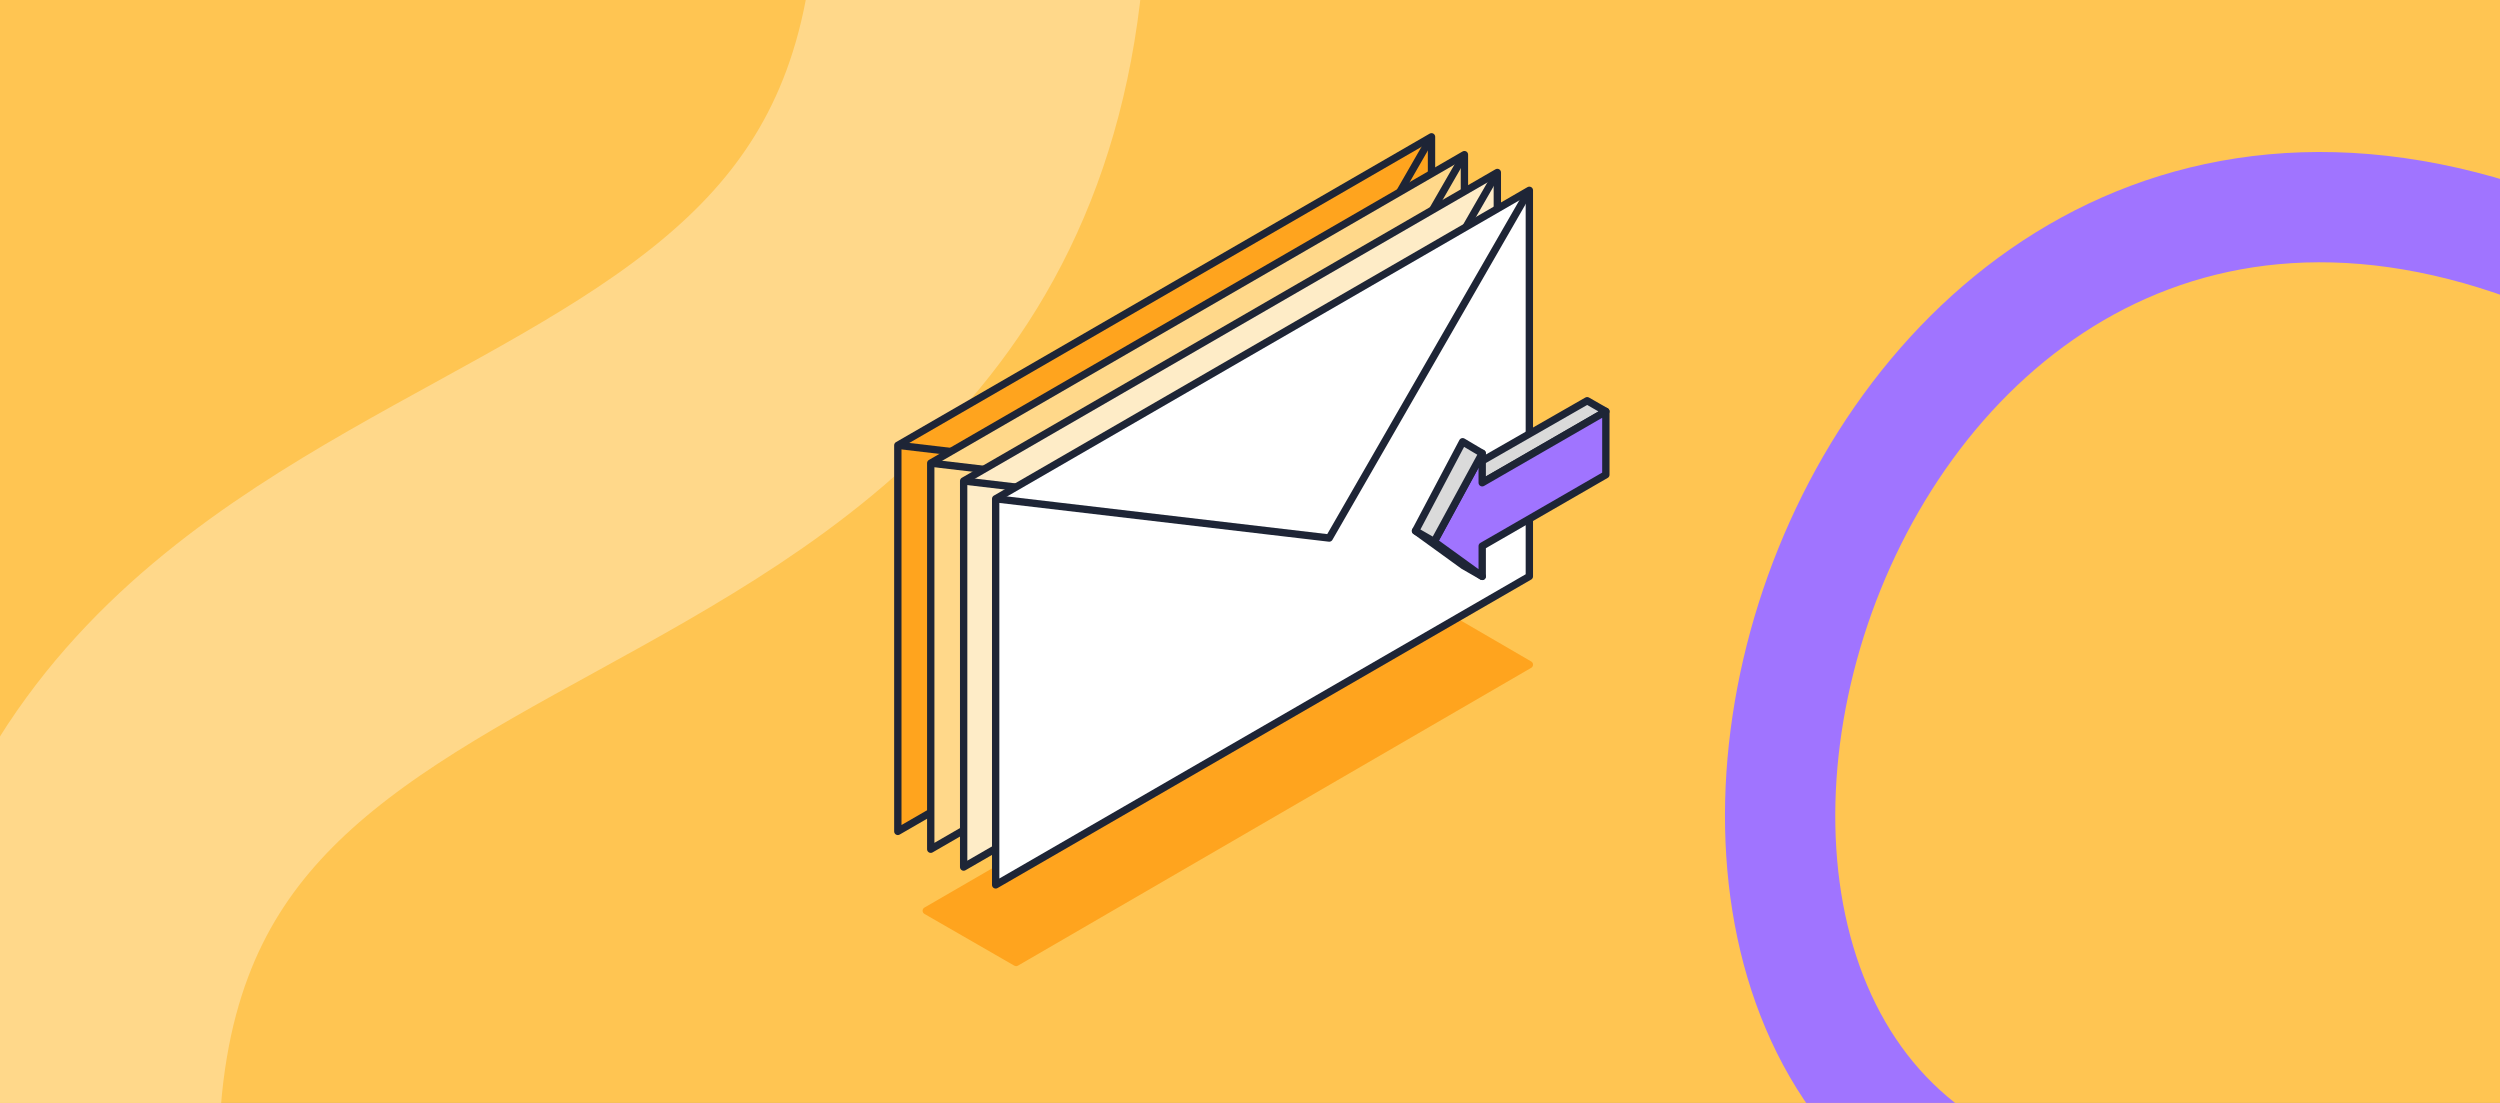 <svg width="680" height="300" fill="none" xmlns="http://www.w3.org/2000/svg"><rect width="100%" height="100%" fill="#808080" stroke="none"/><g clip-path="url(#a)"><path fill="#FFC552" d="M0 0h680v300H0z"/><path d="M14.5 316C14.5 108 267 179 267-32.5" stroke="#FFD88A" stroke-width="90"/><path d="M552.5 327.5c-147.5-47-40.999-369 175-241.5" stroke="#A074FF" stroke-width="30"/><path d="m251.952 247.721 139.838-81.002 24.194 14.066-139.597 81.003-24.435-14.067z" fill="#FFA41E" stroke="#FFA41E" stroke-width="2" stroke-linejoin="round"/><path d="m244.209 121.125 145.162-83.912v105.012l-145.162 83.912V121.125z" fill="#FFA41E" stroke="#1E2536" stroke-width="2" stroke-linejoin="round"/><path d="m389.371 37.213-54.436 94.583-90.726-10.671" stroke="#1E2536" stroke-width="2" stroke-linejoin="round"/><path d="m253.161 125.975 145.161-83.912v105.012l-145.161 83.912V125.975z" fill="#FFD88A" stroke="#1E2536" stroke-width="2" stroke-linejoin="round"/><path d="m398.322 42.063-54.435 94.583-90.726-10.671" stroke="#1E2536" stroke-width="2" stroke-linejoin="round"/><path d="m262.113 130.826 145.161-83.912v105.011l-145.161 83.913V130.826z" fill="#FEECC7" stroke="#1E2536" stroke-width="2" stroke-linejoin="round"/><path d="m407.274 46.914-54.435 94.583-90.726-10.671" stroke="#1E2536" stroke-width="2" stroke-linejoin="round"/><path d="m270.823 135.676 145.161-83.912v105.011l-145.161 83.913V135.676z" fill="#fff" stroke="#1E2536" stroke-width="2" stroke-linejoin="round"/><path d="m415.984 51.764-54.435 94.583-90.726-10.671" stroke="#1E2536" stroke-width="2" stroke-linejoin="round"/><path d="m403.161 131.311-5.322-2.91 33.871-19.402 5.08 2.91-33.629 19.402z" fill="#DADADA" stroke="#1E2536" stroke-width="2" stroke-linejoin="round"/><path d="m403.161 156.776-5.08-2.91-13.065-9.459 5.081 2.91 13.064 9.459z" stroke="#1E2536" stroke-width="2" stroke-linejoin="round"/><path d="M403.161 123.308v8.003l33.629-19.402v17.219l-33.629 19.402v8.246l-13.064-9.459 13.064-24.009z" fill="#A074FF" stroke="#1E2536" stroke-width="2" stroke-linejoin="round"/><path d="m390.097 147.318-5.081-2.911 12.823-24.252 5.322 3.153-13.064 24.01z" fill="#DADADA" stroke="#1E2536" stroke-width="2" stroke-linejoin="round"/></g><defs><clipPath id="a"><path fill="#fff" d="M0 0h680v300H0z"/></clipPath></defs></svg>